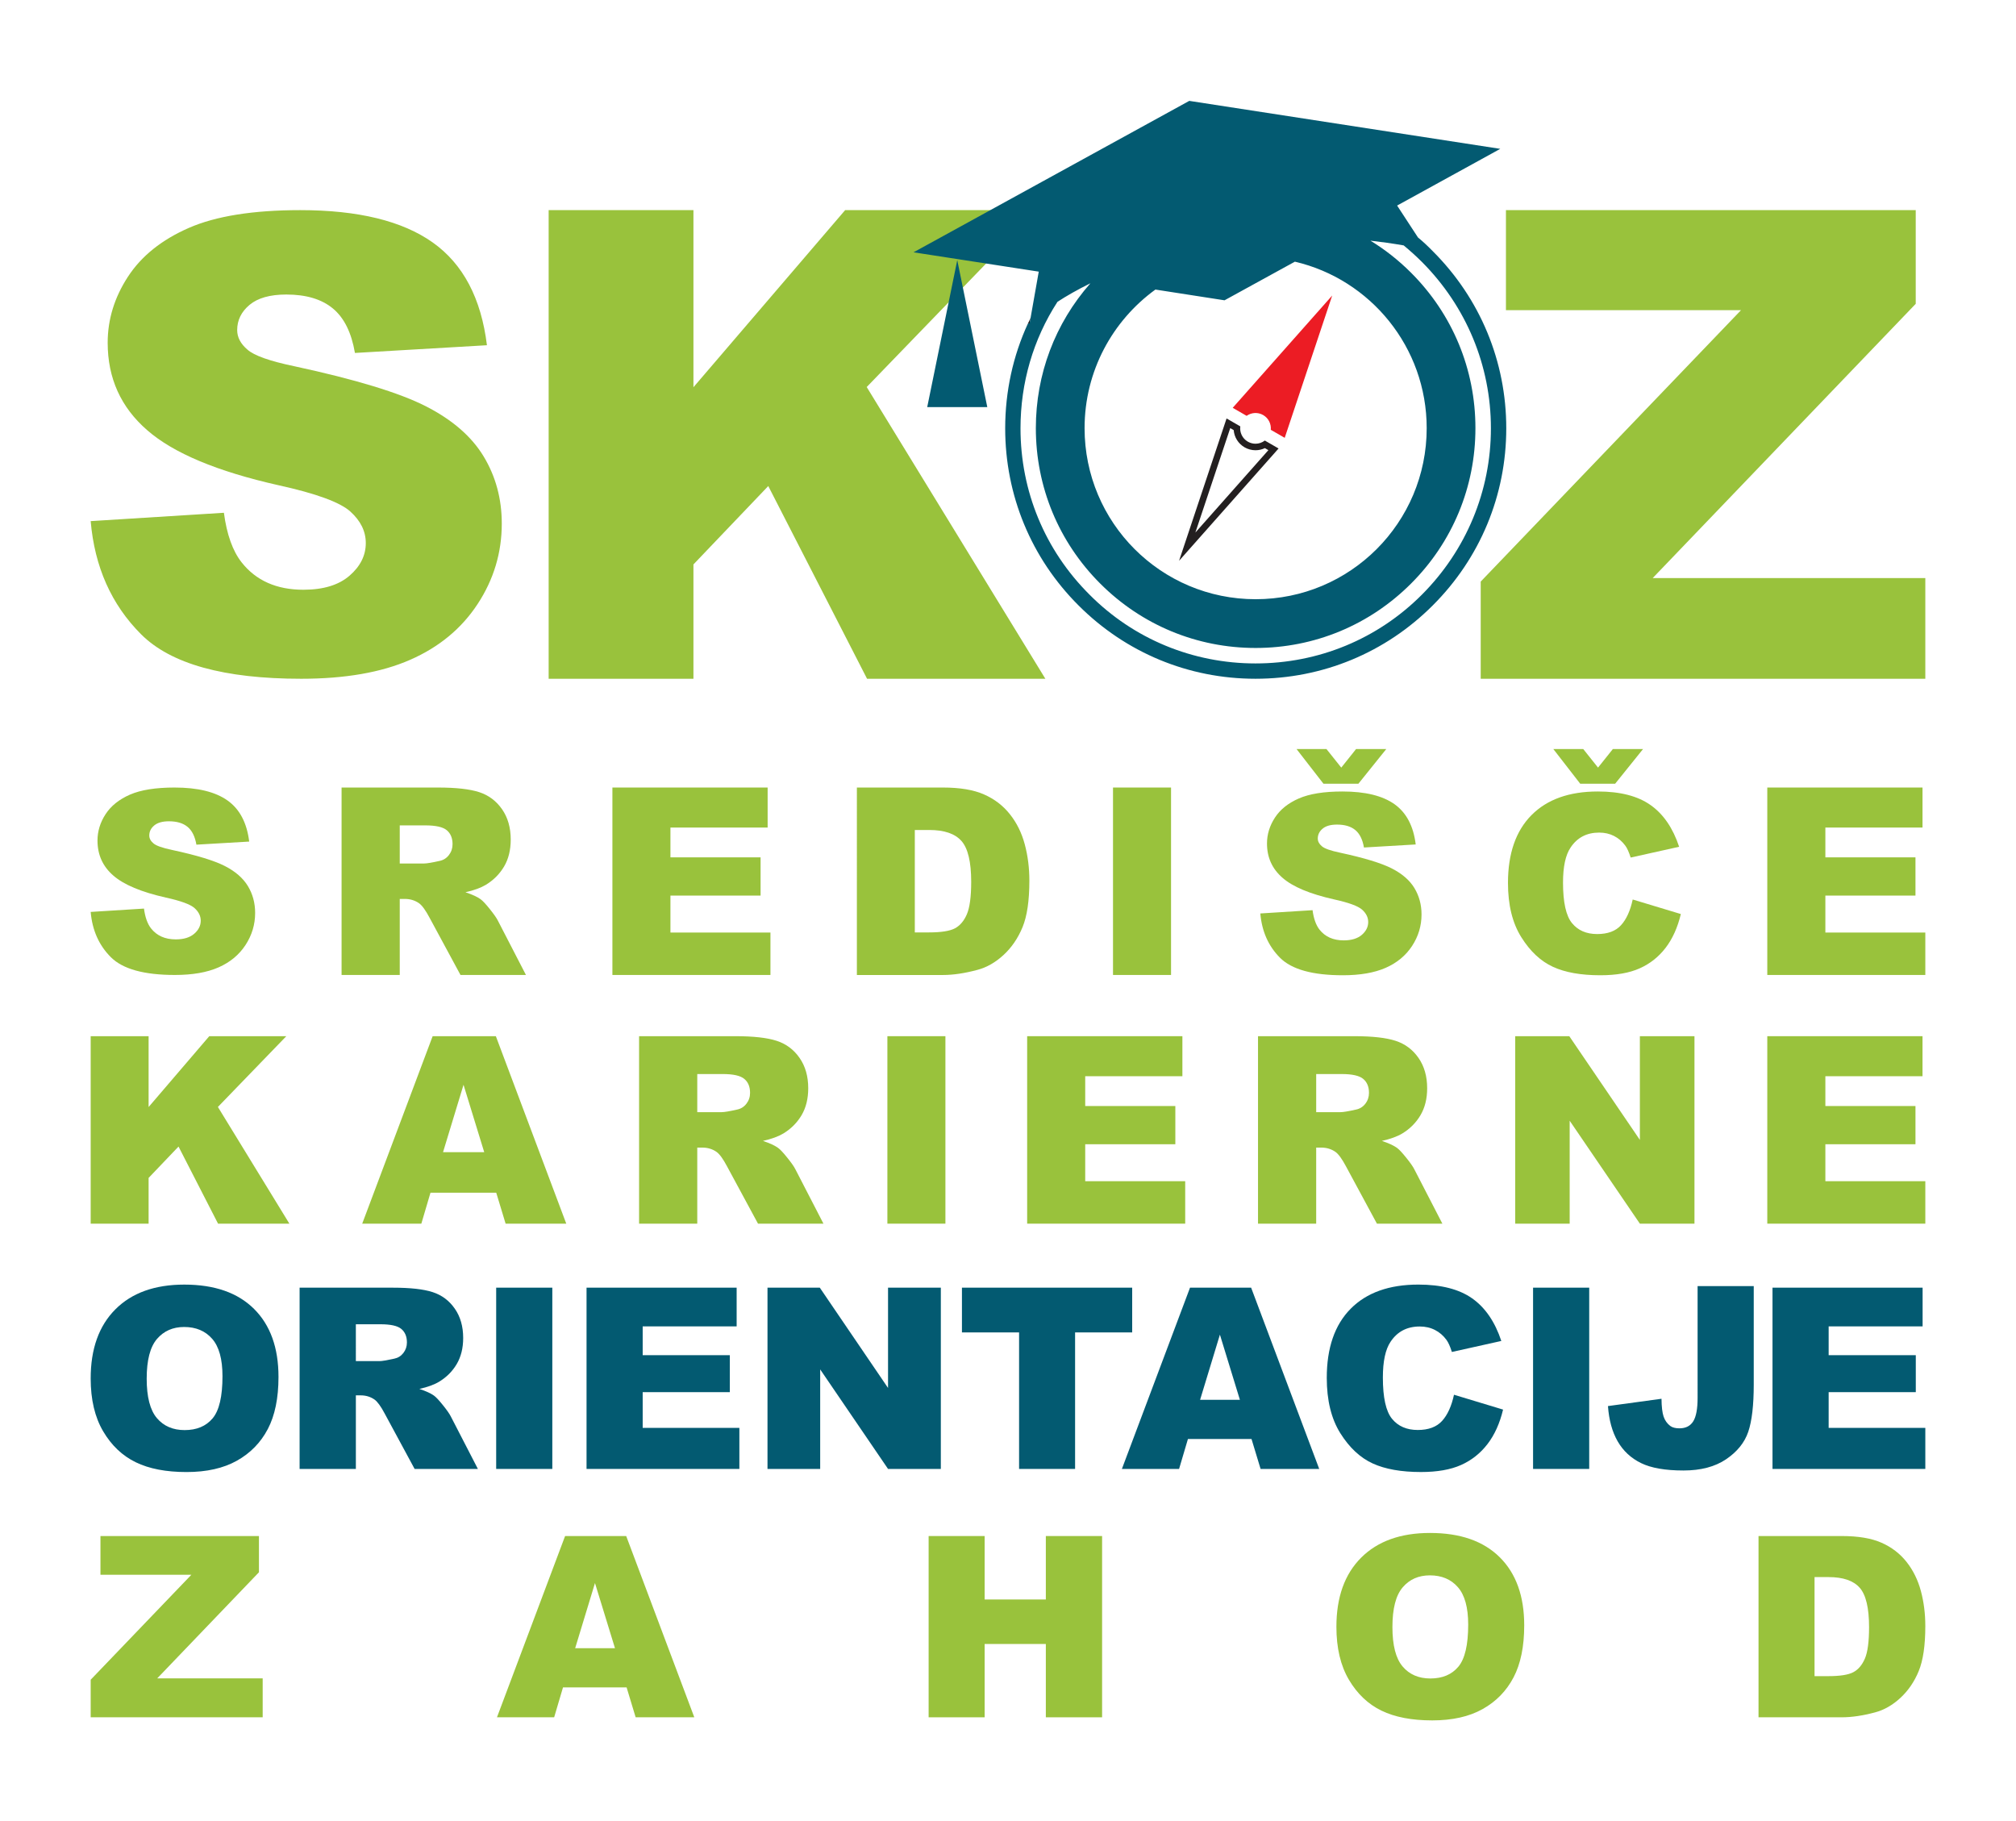 <?xml version="1.0" encoding="utf-8"?>
<!-- Generator: Adobe Illustrator 16.0.0, SVG Export Plug-In . SVG Version: 6.00 Build 0)  -->
<!DOCTYPE svg PUBLIC "-//W3C//DTD SVG 1.1//EN" "http://www.w3.org/Graphics/SVG/1.1/DTD/svg11.dtd">
<svg version="1.1" id="Layer_1" xmlns="http://www.w3.org/2000/svg" xmlns:xlink="http://www.w3.org/1999/xlink" x="0px" y="0px"
	 width="600px" height="542px" viewBox="0 0 600 542" enable-background="new 0 0 600 542" xml:space="preserve">
<g>
	<path fill="#99C23C" d="M26.988,155.082l39.651-2.483c0.854,6.438,2.606,11.348,5.244,14.719c4.29,5.46,10.426,8.187,18.401,8.187
		c5.943,0,10.527-1.393,13.751-4.188c3.217-2.788,4.831-6.021,4.831-9.702c0-3.498-1.535-6.626-4.601-9.386
		c-3.07-2.761-10.184-5.362-21.342-7.817c-18.279-4.108-31.312-9.571-39.101-16.379c-7.851-6.806-11.773-15.483-11.773-26.032
		c0-6.928,2.008-13.477,6.022-19.641c4.015-6.165,10.056-11.005,18.126-14.534c8.064-3.526,19.119-5.292,33.166-5.292
		c17.229,0,30.37,3.207,39.417,9.618c9.042,6.405,14.426,16.605,16.144,30.587l-39.282,2.297
		c-1.043-6.071-3.231-10.484-6.578-13.244c-3.339-2.761-7.954-4.143-13.845-4.143c-4.846,0-8.496,1.029-10.947,3.08
		c-2.455,2.057-3.68,4.556-3.68,7.498c0,2.15,1.014,4.084,3.036,5.802c1.963,1.775,6.628,3.433,13.983,4.963
		c18.212,3.926,31.26,7.896,39.142,11.916c7.882,4.017,13.618,8.999,17.205,14.946c3.587,5.948,5.384,12.605,5.384,19.961
		c0,8.648-2.393,16.625-7.178,23.921c-4.783,7.303-11.469,12.837-20.055,16.604c-8.586,3.773-19.408,5.657-32.473,5.657
		c-22.941,0-38.823-4.413-47.654-13.249C33.153,179.917,28.154,168.693,26.988,155.082"/>
	<polygon fill="#99C23C" points="448.197,62.535 570.158,62.535 570.158,90.412 491.872,172.033 573.012,172.033 573.012,201.999 
		440.688,201.999 440.688,173.075 518.153,92.31 448.197,92.31 	"/>
	<polygon fill="#99C23C" points="163.289,62.535 206.382,62.535 206.382,115.237 251.528,62.535 308.844,62.535 257.95,115.177 
		311.121,201.999 258.054,201.999 228.651,144.644 206.382,167.969 206.382,201.999 163.289,201.999 	"/>
	<path fill="#231F20" d="M366.144,127.4l1.028,0.601c0.164,2.104,1.351,4.028,3.233,5.121c0.994,0.569,2.119,0.87,3.253,0.87
		c0.97,0,1.931-0.221,2.796-0.634l1.038,0.604l-21.727,24.521L366.144,127.4 M365.049,124.532l-14.136,42.354l29.616-33.421
		l-4.094-2.361c-0.797,0.615-1.772,0.944-2.777,0.944c-0.773,0-1.557-0.197-2.277-0.61c-1.653-0.954-2.479-2.779-2.244-4.55
		L365.049,124.532z"/>
	<path fill="#EC1C24" d="M366.879,121.363l29.61-33.416l-14.135,42.351l-4.142-2.386c0.158-1.732-0.668-3.469-2.258-4.389
		c-1.604-0.925-3.521-0.773-4.936,0.23L366.879,121.363z"/>
	<path fill="#231F20" d="M305.961,96.256V96.3l0.499-0.089l0.049-0.456l0.222-1.188C306.46,95.115,306.187,95.711,305.961,96.256"/>
	<path fill="#231F20" d="M306.509,95.755l-0.049,0.456l-0.499,0.089v-0.044C306.057,96.163,306.234,95.98,306.509,95.755"/>
	<path fill="#035A71" d="M426.394,74.723c-1.422-1.456-2.873-2.828-4.381-4.058l-6.204-9.492l30.698-16.876L353.949,30.02
		l-82.062,45.067l37.265,5.752l-2.417,13.681v0.046l-0.226,1.189l-0.049,0.454l-0.499,0.093h-0.043
		c-4.43,9.624-6.756,20.207-6.756,31.158c0,19.887,7.711,38.637,21.847,52.731c14.054,14.051,32.711,21.806,52.649,21.806
		c19.982,0,38.683-7.755,52.735-21.806c14.136-14.095,21.9-32.845,21.9-52.731C448.294,107.569,440.529,88.819,426.394,74.723
		 M343.87,86.171l20.573,3.198l20.938-11.497c22.485,5.244,39.229,25.454,39.229,49.543c0,28.143-22.759,50.907-50.915,50.907
		c-28.141,0-50.904-22.765-50.904-50.907C322.792,110.442,331.099,95.435,343.87,86.171 M423.199,176.955
		c-13.188,13.229-30.793,20.48-49.541,20.48c-18.613,0-36.265-7.251-49.402-20.48c-13.279-13.229-20.534-30.795-20.534-49.495
		c0-13.549,3.786-26.504,10.999-37.637c2.646-1.732,5.923-3.602,9.806-5.521c-10.537,11.953-16.24,27.098-16.24,43.112
		c0,17.467,6.794,33.894,19.161,46.254c12.361,12.362,28.789,19.163,46.249,19.163c17.479,0,33.902-6.801,46.259-19.163
		c12.368-12.36,19.161-28.787,19.161-46.254c0-17.476-6.793-33.893-19.161-46.257c-3.693-3.695-7.754-6.893-12.088-9.535
		c3.195,0.365,6.525,0.822,9.897,1.412c1.874,1.551,3.7,3.193,5.435,4.926c13.179,13.229,20.524,30.838,20.524,49.499
		C443.724,146.117,436.378,163.726,423.199,176.955"/>
	<polygon fill="#035A71" points="293.839,121.159 275.956,121.159 284.899,77.41 	"/>
	<path fill="#99C23C" d="M26.988,271.384l15.863-0.995c0.339,2.575,1.042,4.541,2.095,5.891c1.718,2.182,4.173,3.276,7.36,3.276
		c2.376,0,4.211-0.562,5.502-1.682c1.287-1.114,1.934-2.401,1.934-3.882c0-1.393-0.615-2.645-1.841-3.745
		c-1.225-1.107-4.074-2.15-8.537-3.131c-7.311-1.647-12.526-3.826-15.639-6.554c-3.146-2.719-4.709-6.192-4.709-10.408
		c0-2.775,0.802-5.394,2.404-7.858c1.61-2.465,4.026-4.403,7.253-5.816c3.229-1.405,7.646-2.113,13.264-2.113
		c6.894,0,12.152,1.282,15.769,3.846c3.622,2.563,5.772,6.643,6.46,12.237l-15.714,0.918c-0.418-2.429-1.295-4.195-2.633-5.302
		c-1.338-1.103-3.184-1.653-5.54-1.653c-1.934,0-3.395,0.414-4.372,1.235c-0.985,0.821-1.478,1.818-1.478,2.995
		c0,0.86,0.403,1.629,1.216,2.316c0.788,0.713,2.652,1.374,5.595,1.989c7.286,1.568,12.507,3.158,15.653,4.766
		c3.154,1.604,5.446,3.604,6.886,5.979c1.436,2.381,2.154,5.043,2.154,7.986c0,3.456-0.961,6.646-2.873,9.567
		c-1.91,2.917-4.586,5.131-8.021,6.641c-3.433,1.509-7.762,2.258-12.987,2.258c-9.176,0-15.533-1.758-19.064-5.295
		C29.453,281.324,27.457,276.827,26.988,271.384"/>
	<path fill="#99C23C" d="M101.66,290.146v-55.779h28.727c5.329,0,9.403,0.459,12.219,1.369c2.813,0.915,5.085,2.606,6.809,5.081
		c1.727,2.47,2.587,5.486,2.587,9.037c0,3.095-0.653,5.768-1.973,8.009c-1.328,2.244-3.14,4.065-5.446,5.464
		c-1.475,0.884-3.492,1.624-6.056,2.203c2.057,0.685,3.55,1.379,4.487,2.061c0.635,0.454,1.555,1.432,2.753,2.934
		c1.206,1.499,2.014,2.647,2.417,3.459l8.348,16.163h-19.478l-9.213-17.047c-1.168-2.2-2.205-3.633-3.12-4.298
		c-1.24-0.86-2.653-1.287-4.222-1.287h-1.525v22.632H101.66z M118.974,256.97h7.272c0.783,0,2.309-0.258,4.566-0.764
		c1.141-0.227,2.07-0.812,2.793-1.747c0.724-0.939,1.082-2.016,1.082-3.236c0-1.802-0.564-3.183-1.711-4.148
		c-1.142-0.963-3.281-1.446-6.426-1.446h-7.577V256.97z"/>
	<polygon fill="#99C23C" points="182.263,234.366 228.462,234.366 228.462,246.276 199.535,246.276 199.535,255.144 
		226.364,255.144 226.364,266.521 199.535,266.521 199.535,277.52 229.298,277.52 229.298,290.146 182.263,290.146 	"/>
	<path fill="#99C23C" d="M255.024,234.366h25.613c5.047,0,9.126,0.683,12.23,2.056c3.108,1.367,5.677,3.335,7.704,5.897
		c2.035,2.56,3.506,5.54,4.413,8.939c0.918,3.402,1.374,7.008,1.374,10.811c0,5.958-0.677,10.582-2.037,13.869
		c-1.359,3.286-3.243,6.04-5.648,8.26c-2.411,2.214-4.999,3.699-7.764,4.429c-3.784,1.014-7.207,1.528-10.272,1.528h-25.613V234.366
		z M272.264,247v30.48h4.221c3.605,0,6.164-0.403,7.689-1.197c1.521-0.802,2.717-2.199,3.577-4.184
		c0.859-1.997,1.295-5.223,1.295-9.691c0-5.907-0.966-9.958-2.895-12.137c-1.927-2.182-5.127-3.271-9.588-3.271H272.264z"/>
	<rect x="331.253" y="234.366" fill="#99C23C" width="17.272" height="55.779"/>
	<path fill="#99C23C" d="M375.095,271.84l15.549-0.976c0.33,2.522,1.022,4.445,2.056,5.771c1.682,2.143,4.089,3.215,7.217,3.215
		c2.33,0,4.127-0.554,5.395-1.644c1.26-1.101,1.894-2.364,1.894-3.806c0-1.369-0.601-2.6-1.807-3.681
		c-1.201-1.086-3.988-2.104-8.37-3.067c-7.168-1.609-12.28-3.75-15.326-6.421c-3.085-2.672-4.622-6.071-4.622-10.21
		c0-2.715,0.787-5.283,2.363-7.705c1.571-2.414,3.94-4.314,7.106-5.695c3.167-1.384,7.5-2.078,13.007-2.078
		c6.755,0,11.905,1.261,15.456,3.77c3.545,2.516,5.665,6.515,6.328,11.994l-15.404,0.906c-0.403-2.381-1.269-4.113-2.575-5.196
		c-1.316-1.081-3.118-1.624-5.429-1.624c-1.903,0-3.335,0.403-4.295,1.211c-0.962,0.802-1.442,1.787-1.442,2.938
		c0,0.841,0.394,1.598,1.191,2.273c0.77,0.698,2.595,1.347,5.481,1.948c7.146,1.539,12.263,3.099,15.352,4.675
		c3.09,1.573,5.339,3.526,6.746,5.859c1.403,2.337,2.109,4.943,2.109,7.832c0,3.391-0.938,6.515-2.811,9.378
		c-1.875,2.863-4.498,5.035-7.865,6.515c-3.369,1.476-7.61,2.21-12.737,2.21c-8.994,0-15.222-1.729-18.686-5.188
		C377.512,281.579,375.552,277.173,375.095,271.84 M404.283,233.236h-10.393l-8.009-10.317h8.906l4.401,5.516l4.401-5.516h8.989
		L404.283,233.236z"/>
	<path fill="#99C23C" d="M485.924,267.687l14.326,4.326c-0.96,4.021-2.479,7.38-4.544,10.07c-2.071,2.696-4.642,4.729-7.707,6.093
		c-3.065,1.374-6.968,2.056-11.704,2.056c-5.746,0-10.445-0.826-14.087-2.498c-3.647-1.672-6.795-4.607-9.432-8.816
		c-2.647-4.204-3.974-9.593-3.974-16.151c0-8.747,2.33-15.473,6.986-20.177c4.65-4.693,11.232-7.046,19.751-7.046
		c6.664,0,11.896,1.348,15.707,4.046c3.814,2.69,6.649,6.827,8.499,12.407l-14.428,3.208c-0.509-1.609-1.038-2.79-1.591-3.532
		c-0.918-1.251-2.032-2.215-3.358-2.89c-1.316-0.673-2.796-1.007-4.435-1.007c-3.704,0-6.539,1.489-8.509,4.466
		c-1.494,2.215-2.24,5.685-2.24,10.412c0,5.864,0.885,9.883,2.673,12.06c1.772,2.172,4.275,3.258,7.499,3.258
		c3.124,0,5.492-0.874,7.088-2.633C484.05,273.579,485.207,271.032,485.924,267.687 M480.695,233.236h-10.387l-8.005-10.317h8.907
		l4.396,5.516l4.406-5.516h8.984L480.695,233.236z"/>
	<polygon fill="#99C23C" points="525.979,234.366 572.177,234.366 572.177,246.276 543.263,246.276 543.263,255.144 
		570.081,255.144 570.081,266.521 543.263,266.521 543.263,277.52 573.012,277.52 573.012,290.146 525.979,290.146 	"/>
	<polygon fill="#99C23C" points="26.988,308.364 44.228,308.364 44.228,329.448 62.283,308.364 85.211,308.364 64.852,329.423 
		86.127,364.156 64.897,364.156 53.133,341.209 44.228,350.54 44.228,364.156 26.988,364.156 	"/>
	<path fill="#99C23C" d="M147.687,354.94h-19.567l-2.722,9.216h-17.597l20.962-55.792h18.811l20.958,55.792H150.48L147.687,354.94z
		 M144.114,342.881l-6.159-20.054l-6.098,20.054H144.114z"/>
	<path fill="#99C23C" d="M190.205,364.156v-55.792h28.727c5.329,0,9.403,0.461,12.216,1.375c2.815,0.912,5.088,2.604,6.811,5.078
		c1.728,2.475,2.587,5.487,2.587,9.037c0,3.095-0.653,5.766-1.972,8.01c-1.328,2.243-3.14,4.064-5.446,5.463
		c-1.478,0.885-3.492,1.624-6.057,2.2c2.052,0.687,3.546,1.385,4.485,2.066c0.637,0.452,1.558,1.432,2.756,2.931
		c1.206,1.499,2.014,2.647,2.417,3.46l8.348,16.172h-19.479l-9.215-17.057c-1.165-2.201-2.202-3.632-3.118-4.296
		c-1.239-0.864-2.652-1.286-4.221-1.286h-1.525v22.639H190.205z M207.519,330.97h7.271c0.781,0,2.307-0.254,4.56-0.764
		c1.148-0.226,2.078-0.812,2.802-1.749c0.723-0.936,1.08-2.012,1.08-3.232c0-1.802-0.564-3.187-1.71-4.146
		c-1.144-0.966-3.284-1.451-6.431-1.451h-7.572V330.97z"/>
	<rect x="264.103" y="308.364" fill="#99C23C" width="17.272" height="55.792"/>
	<polygon fill="#99C23C" points="305.702,308.364 351.903,308.364 351.903,320.279 322.979,320.279 322.979,329.146 
		349.803,329.146 349.803,340.522 322.979,340.522 322.979,351.52 352.738,351.52 352.738,364.156 305.702,364.156 	"/>
	<path fill="#99C23C" d="M374.408,364.156v-55.792h28.731c5.323,0,9.397,0.461,12.214,1.375c2.815,0.912,5.088,2.604,6.812,5.078
		c1.726,2.475,2.586,5.487,2.586,9.037c0,3.095-0.659,5.766-1.979,8.01c-1.321,2.243-3.133,4.064-5.439,5.463
		c-1.475,0.885-3.492,1.624-6.054,2.2c2.047,0.687,3.546,1.385,4.487,2.066c0.625,0.452,1.547,1.432,2.749,2.931
		c1.211,1.499,2.018,2.647,2.421,3.46l8.346,16.172h-19.479l-9.21-17.057c-1.172-2.201-2.21-3.632-3.122-4.296
		c-1.245-0.864-2.653-1.286-4.229-1.286h-1.518v22.639H374.408z M391.724,330.97h7.265c0.788,0,2.306-0.254,4.569-0.764
		c1.139-0.226,2.075-0.812,2.801-1.749c0.721-0.936,1.076-2.012,1.076-3.232c0-1.802-0.567-3.187-1.711-4.146
		c-1.138-0.966-3.286-1.451-6.428-1.451h-7.572V330.97z"/>
	<polygon fill="#99C23C" points="450.956,308.364 467.051,308.364 488.057,339.229 488.057,308.364 504.306,308.364 
		504.306,364.156 488.057,364.156 467.166,333.521 467.166,364.156 450.956,364.156 	"/>
	<polygon fill="#99C23C" points="525.979,308.364 572.177,308.364 572.177,320.279 543.263,320.279 543.263,329.146 
		570.081,329.146 570.081,340.522 543.263,340.522 543.263,351.52 573.012,351.52 573.012,364.156 525.979,364.156 	"/>
	<polygon fill="#99C23C" points="29.898,457.116 77.069,457.116 77.069,467.897 46.794,499.47 78.178,499.47 78.178,511.062 
		26.991,511.062 26.991,499.878 56.958,468.638 29.898,468.638 	"/>
	<path fill="#99C23C" d="M186.489,502.16h-18.929l-2.633,8.902h-17.019l20.276-53.946h18.185l20.27,53.946h-17.456L186.489,502.16z
		 M183.029,490.494l-5.953-19.387l-5.895,19.387H183.029z"/>
	<polygon fill="#99C23C" points="276.378,457.116 293.048,457.116 293.048,475.998 311.261,475.998 311.261,457.116 
		328.005,457.116 328.005,511.062 311.261,511.062 311.261,489.24 293.048,489.24 293.048,511.062 276.378,511.062 	"/>
	<path fill="#99C23C" d="M397.739,484.129c0-8.808,2.45-15.664,7.361-20.574c4.91-4.901,11.741-7.356,20.496-7.356
		c8.984,0,15.894,2.407,20.756,7.23c4.853,4.815,7.284,11.57,7.284,20.257c0,6.305-1.062,11.479-3.182,15.51
		c-2.124,4.035-5.188,7.179-9.2,9.417c-4.012,2.249-9.009,3.368-14.995,3.368c-6.088,0-11.118-0.966-15.106-2.902
		c-3.987-1.937-7.216-5.001-9.695-9.2C398.979,495.678,397.739,490.432,397.739,484.129 M414.412,484.204
		c0,5.444,1.013,9.355,3.035,11.733c2.019,2.383,4.776,3.57,8.259,3.57c3.58,0,6.353-1.157,8.318-3.493
		c1.96-2.335,2.939-6.515,2.939-12.55c0-5.079-1.022-8.788-3.07-11.128c-2.047-2.345-4.828-3.517-8.336-3.517
		c-3.357,0-6.054,1.187-8.091,3.57C415.43,474.769,414.412,478.709,414.412,484.204"/>
	<path fill="#99C23C" d="M523.371,457.116h24.772c4.882,0,8.821,0.663,11.823,1.989c3.009,1.326,5.492,3.229,7.452,5.703
		c1.961,2.479,3.383,5.362,4.268,8.647c0.884,3.287,1.325,6.771,1.325,10.451c0,5.765-0.653,10.233-1.969,13.414
		c-1.308,3.176-3.134,5.838-5.468,7.986c-2.326,2.146-4.829,3.574-7.501,4.285c-3.656,0.979-6.966,1.47-9.931,1.47h-24.772V457.116z
		 M540.043,469.334v29.478h4.084c3.483,0,5.963-0.385,7.433-1.163c1.476-0.769,2.629-2.123,3.46-4.046
		c0.831-1.921,1.248-5.045,1.248-9.369c0-5.707-0.926-9.628-2.791-11.732c-1.864-2.114-4.958-3.167-9.272-3.167H540.043z"/>
	<path fill="#035A71" d="M26.988,410.214c0-8.812,2.456-15.668,7.361-20.573c4.905-4.906,11.74-7.352,20.496-7.352
		c8.98,0,15.896,2.402,20.754,7.227c4.855,4.818,7.286,11.569,7.286,20.256c0,6.304-1.064,11.474-3.183,15.509
		c-2.121,4.036-5.191,7.174-9.201,9.418c-4.009,2.248-9.009,3.373-14.99,3.373c-6.088,0-11.125-0.971-15.11-2.912
		c-3.985-1.937-7.217-5.002-9.691-9.196C28.23,421.765,26.988,416.517,26.988,410.214 M43.658,410.285
		c0,5.444,1.014,9.355,3.037,11.738c2.021,2.383,4.775,3.565,8.259,3.565c3.582,0,6.356-1.159,8.319-3.489
		c1.965-2.335,2.942-6.515,2.942-12.549c0-5.084-1.022-8.793-3.074-11.133c-2.047-2.34-4.826-3.512-8.329-3.512
		c-3.366,0-6.062,1.191-8.098,3.564C44.677,400.854,43.658,404.789,43.658,410.285"/>
	<path fill="#035A71" d="M89.168,437.147v-53.94h27.783c5.15,0,9.086,0.437,11.812,1.321c2.723,0.884,4.92,2.517,6.583,4.91
		c1.674,2.393,2.505,5.304,2.505,8.744c0,2.988-0.641,5.568-1.914,7.745c-1.28,2.167-3.032,3.93-5.264,5.275
		c-1.427,0.864-3.375,1.571-5.856,2.139c1.989,0.658,3.436,1.325,4.341,1.984c0.61,0.441,1.499,1.388,2.666,2.844
		c1.16,1.441,1.944,2.561,2.338,3.344l8.067,15.634h-18.832l-8.91-16.488c-1.132-2.133-2.136-3.518-3.022-4.156
		c-1.201-0.831-2.563-1.25-4.084-1.25h-1.47v21.895H89.168z M105.91,405.062h7.031c0.757,0,2.227-0.249,4.413-0.734
		c1.1-0.227,2.006-0.789,2.705-1.696c0.699-0.908,1.048-1.951,1.048-3.128c0-1.739-0.551-3.08-1.658-4.012
		c-1.103-0.933-3.173-1.398-6.22-1.398h-7.319V405.062z"/>
	<rect x="147.672" y="383.201" fill="#035A71" width="16.708" height="53.946"/>
	<polygon fill="#035A71" points="174.566,383.201 219.239,383.201 219.239,394.723 191.274,394.723 191.274,403.295 
		217.212,403.295 217.212,414.297 191.274,414.297 191.274,424.93 220.051,424.93 220.051,437.147 174.566,437.147 	"/>
	<polygon fill="#035A71" points="228.421,383.201 243.987,383.201 264.297,413.049 264.297,383.201 280.011,383.201 
		280.011,437.147 264.297,437.147 244.102,407.527 244.102,437.147 228.421,437.147 	"/>
	<polygon fill="#035A71" points="286.293,383.201 336.96,383.201 336.96,396.521 319.967,396.521 319.967,437.147 303.299,437.147 
		303.299,396.521 286.293,396.521 	"/>
	<path fill="#035A71" d="M372.476,428.245h-18.925l-2.633,8.902h-17.019l20.275-53.946h18.186l20.267,53.946h-17.451
		L372.476,428.245z M369.018,416.58l-5.949-19.396l-5.9,19.396H369.018z"/>
	<path fill="#035A71" d="M432.736,415.07l14.605,4.416c-0.979,4.093-2.526,7.52-4.637,10.263c-2.109,2.748-4.732,4.823-7.855,6.222
		c-3.132,1.398-7.11,2.095-11.943,2.095c-5.861,0-10.657-0.851-14.366-2.55c-3.719-1.701-6.929-4.7-9.629-8.991
		c-2.69-4.289-4.04-9.786-4.04-16.475c0-8.926,2.368-15.788,7.115-20.578c4.746-4.79,11.464-7.187,20.15-7.187
		c6.794,0,12.133,1.369,16.024,4.116c3.887,2.748,6.773,6.968,8.662,12.661l-14.712,3.276c-0.519-1.644-1.057-2.85-1.624-3.608
		c-0.932-1.273-2.075-2.258-3.421-2.94c-1.351-0.691-2.858-1.032-4.525-1.032c-3.777,0-6.675,1.518-8.688,4.554
		c-1.519,2.258-2.282,5.799-2.282,10.628c0,5.978,0.908,10.07,2.725,12.29c1.815,2.216,4.367,3.325,7.659,3.325
		c3.189,0,5.592-0.898,7.227-2.686C430.81,421.077,431.996,418.478,432.736,415.07"/>
	<rect x="456.27" y="383.201" fill="#035A71" width="16.71" height="53.946"/>
	<path fill="#035A71" d="M505.237,382.74h16.712v29.308c0,6.16-0.548,10.835-1.639,14.055c-1.091,3.205-3.287,5.929-6.587,8.163
		c-3.296,2.229-7.524,3.345-12.681,3.345c-5.443,0-9.661-0.741-12.65-2.211c-2.998-1.471-5.304-3.623-6.938-6.457
		c-1.634-2.835-2.595-6.333-2.893-10.503l15.933-2.177c0.023,2.378,0.235,4.146,0.625,5.305c0.394,1.147,1.057,2.08,1.988,2.791
		c0.64,0.471,1.547,0.702,2.725,0.702c1.863,0,3.233-0.692,4.103-2.077c0.87-1.389,1.302-3.719,1.302-7.005V382.74z"/>
	<polygon fill="#035A71" points="527.531,383.201 572.205,383.201 572.205,394.723 544.242,394.723 544.242,403.295 
		570.177,403.295 570.177,414.297 544.242,414.297 544.242,424.93 573.012,424.93 573.012,437.147 527.531,437.147 	"/>
</g>
</svg>
